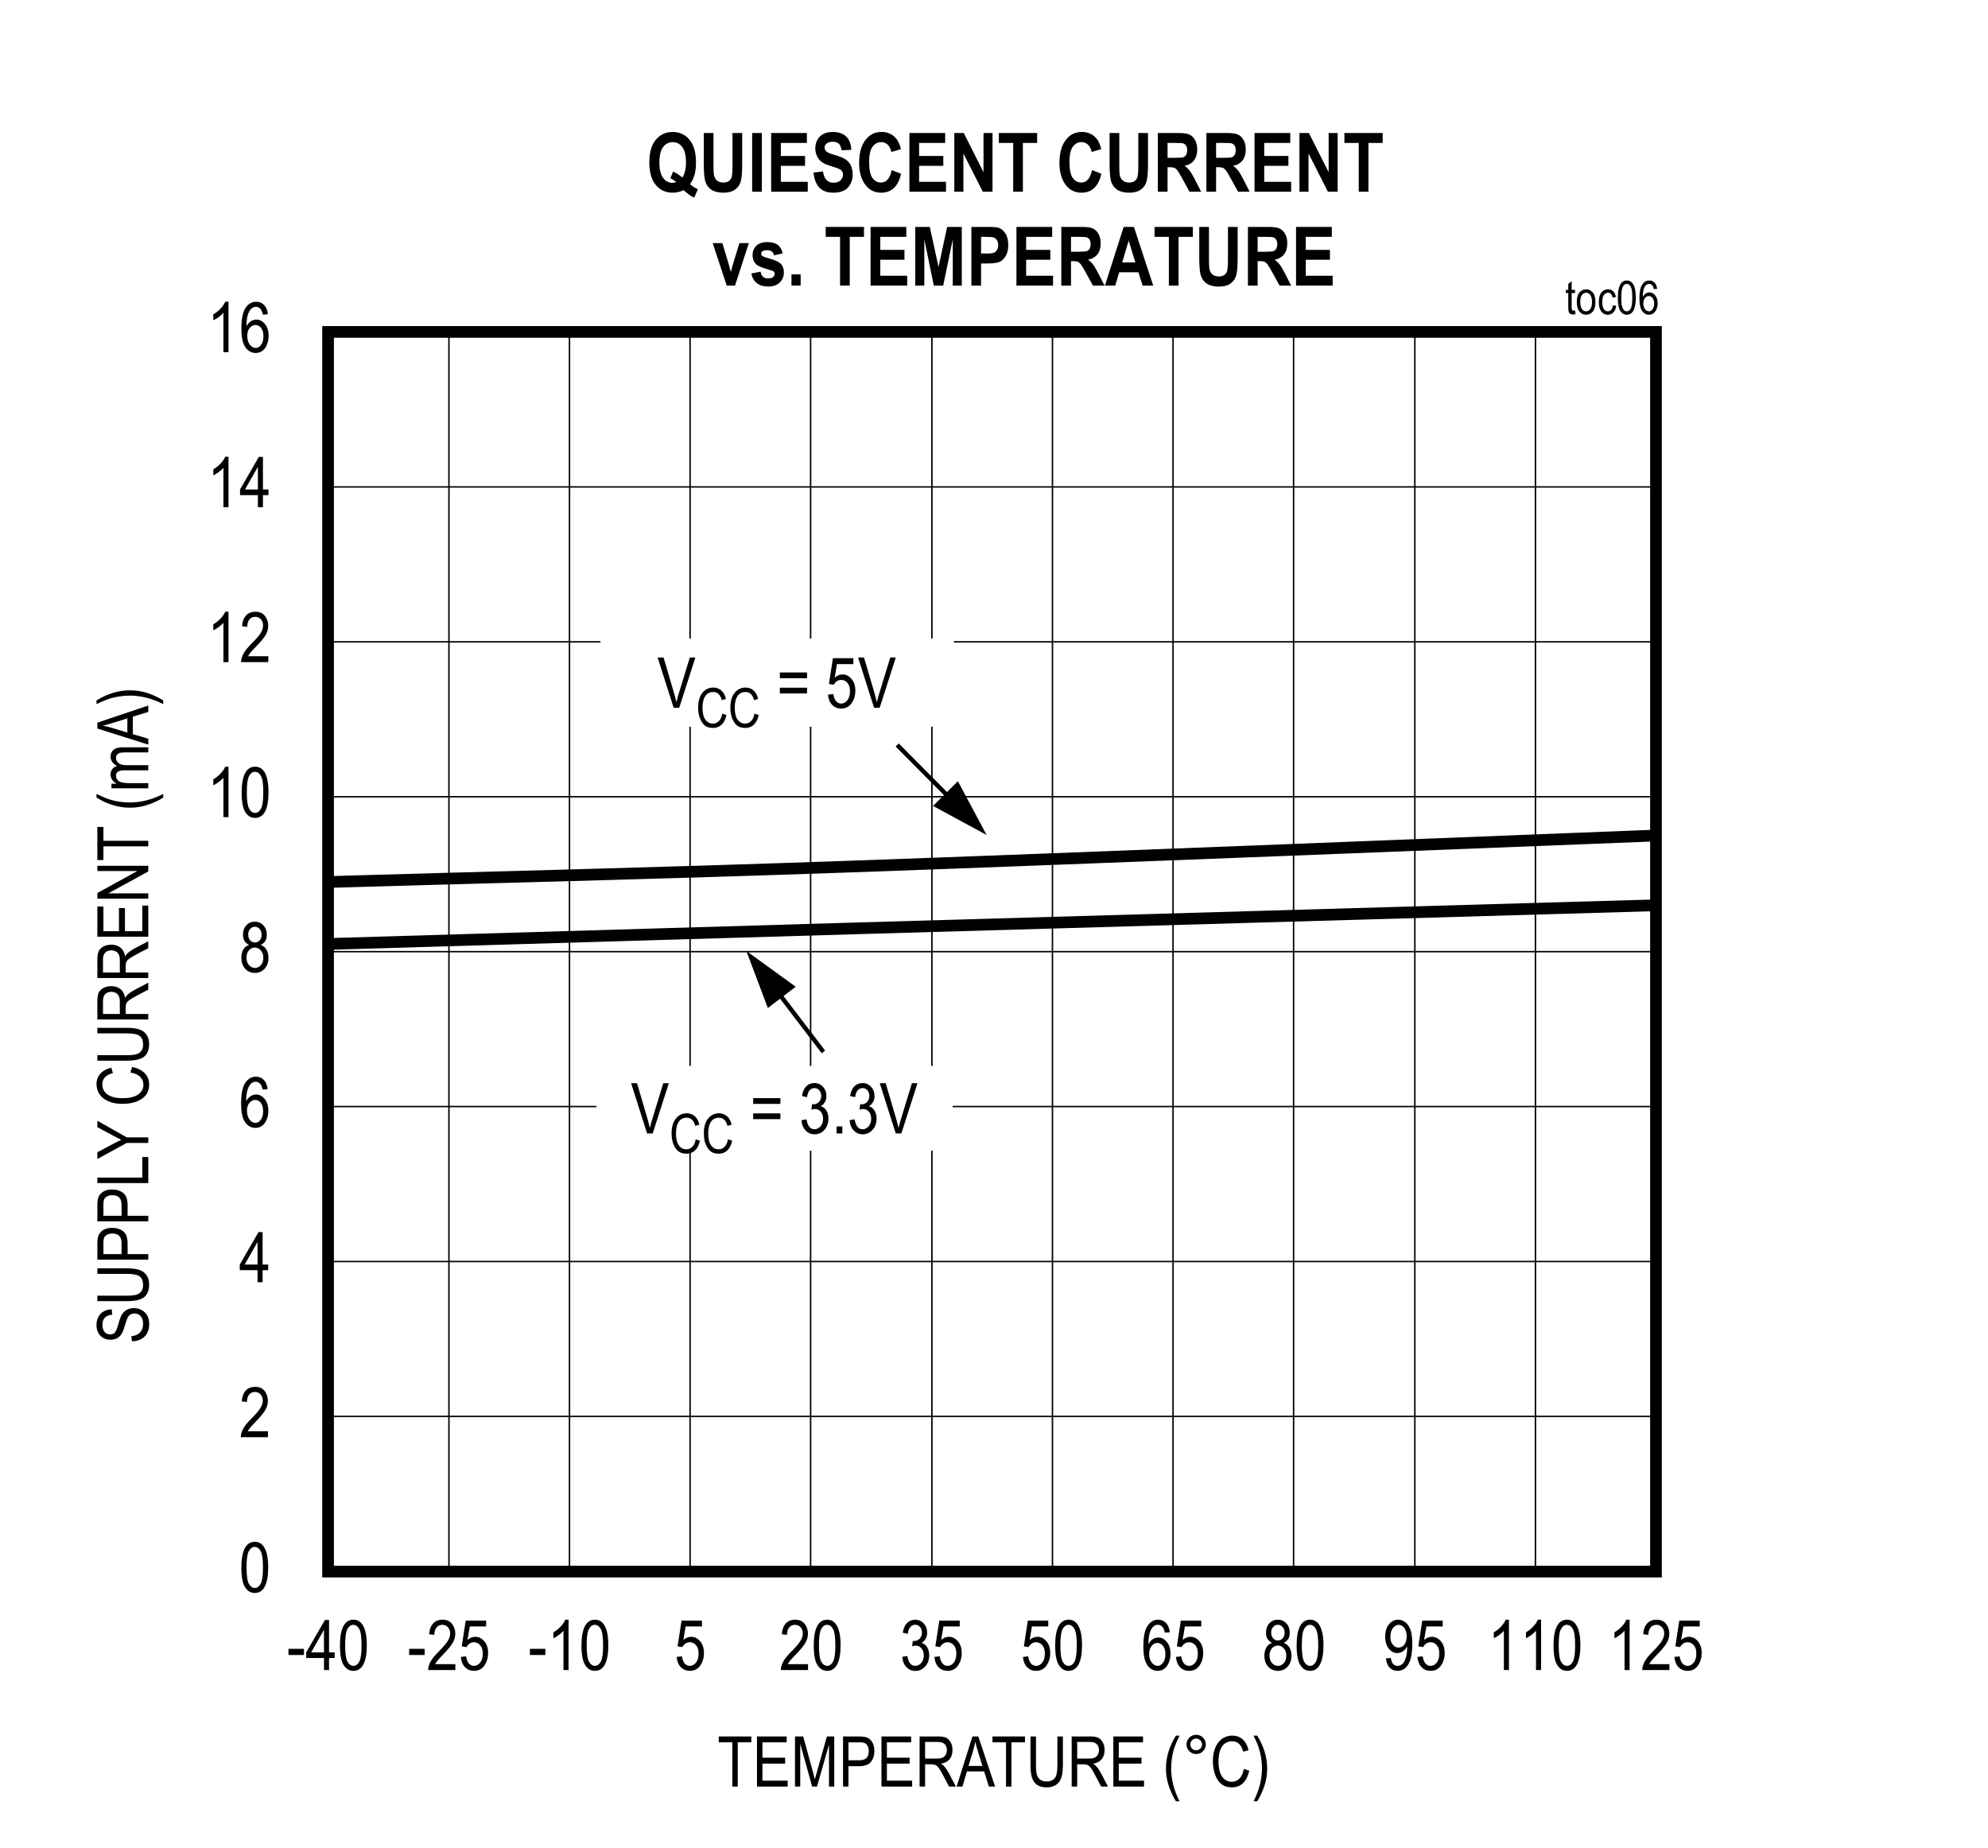 <?xml version="1.0" encoding="utf-8"?>
<svg height="623.906" id="svg683" overflow="hidden" viewBox="0 0 503.32 467.93" width="671.094" xmlns="http://www.w3.org/2000/svg" xmlns:xlink="http://www.w3.org/1999/xlink"><rect x="0" y="0" width="503.32" height="467.93" fill="#808080" stroke="none"/><defs id="defs244"><clipPath id="clip1"><path d="M227.328 299 564.711 299 564.711 313 227.328 313Z" id="path238"/></clipPath><clipPath id="clip2"><path d="M227.328 282 564.711 282 564.711 297 227.328 297Z" id="path241"/></clipPath><g id="g236"><symbol id="glyph0-0" overflow="visible"><path d="M3.75-11.078 0.375-11.078 0.375 0 3.75 0ZM3.344-10.719 3.344-0.453 0.781-0.453 0.781-10.719Z" id="path2"/></symbol><symbol id="glyph0-1" overflow="visible"><path d="M0.578-6.266C0.578-3.875 0.891-2.203 1.531-1.234 2.156-0.266 2.969 0.203 3.969 0.203 6.219 0.203 7.375-2.031 7.375-6.266 7.375-8.625 7.016-10.344 6.328-11.406 5.766-12.312 4.984-12.75 3.984-12.75 1.734-12.75 0.578-10.516 0.578-6.266ZM1.891-6.266C1.891-8.297 2.078-9.688 2.469-10.391 2.859-11.094 3.344-11.453 3.922-11.453 4.562-11.453 5.062-11.109 5.453-10.406 5.859-9.703 6.047-8.328 6.047-6.266 6.047-4.219 5.859-2.844 5.469-2.125 5.078-1.422 4.578-1.062 4-1.062 3.391-1.062 2.875-1.406 2.484-2.109 2.094-2.812 1.891-4.203 1.891-6.266Z" id="path5"/></symbol><symbol id="glyph0-2" overflow="visible"><path d="M2.203-1.5C2.344-1.781 2.531-2.062 2.75-2.344 2.969-2.625 3.469-3.156 4.219-3.938 5.422-5.172 6.234-6.172 6.656-6.906 7.078-7.641 7.297-8.422 7.297-9.234 7.297-10.141 7.016-10.953 6.484-11.672 5.938-12.391 5.141-12.75 4.062-12.75 2.125-12.75 0.859-11.516 0.672-9.078L1.984-8.906C1.984-9.734 2.188-10.359 2.562-10.797 2.938-11.234 3.422-11.453 4.031-11.453 4.578-11.453 5.047-11.25 5.422-10.844 5.797-10.438 6-9.922 6-9.266 6-8.703 5.812-8.094 5.438-7.453 5.062-6.797 4.281-5.875 3.094-4.688 2.062-3.672 1.375-2.781 0.984-2.031 0.594-1.281 0.422-0.609 0.438 0L7.312 0 7.312-1.5Z" id="path8"/></symbol><symbol id="glyph0-3" overflow="visible"><path d="M5.953-3.047 7.375-3.047 7.375-4.469 5.953-4.469 5.953-12.688 4.922-12.688 0.172-4.469 0.172-3.047 4.672-3.047 4.672 0 5.953 0ZM4.672-10.188 4.672-4.469 1.422-4.469Z" id="path11"/></symbol><symbol id="glyph0-4" overflow="visible"><path d="M4.375-5.375 0.453-5.375 0.453-3.812 4.375-3.812Z" id="path14"/></symbol><symbol id="glyph0-5" overflow="visible"><path d="M0.578-3.328C0.672-2.219 1.016-1.344 1.641-0.719 2.25-0.094 3.016 0.203 3.922 0.203 5 0.203 5.875-0.219 6.516-1.109 7.156-2 7.484-3.062 7.484-4.297 7.484-5.562 7.156-6.562 6.516-7.297 5.859-8.047 5.125-8.422 4.25-8.422 3.547-8.422 2.891-8.156 2.281-7.625L2.844-11.031 6.984-11.031 6.984-12.516 1.812-12.516 0.812-6 2.016-5.812C2.406-6.578 3.125-7.047 3.891-7.047 4.531-7.047 5.062-6.781 5.484-6.281 5.922-5.797 6.125-5.094 6.125-4.188 6.125-3.219 5.922-2.453 5.469-1.891 5.031-1.344 4.516-1.062 3.906-1.062 2.938-1.062 2.125-1.844 1.922-3.469Z" id="path17"/></symbol><symbol id="glyph0-6" overflow="visible"><path d="M4.562-12.75C4.344-12.188 3.969-11.625 3.422-11.047 2.891-10.453 2.266-9.969 1.562-9.562L1.562-8.047C1.969-8.234 2.438-8.516 2.922-8.875 3.422-9.234 3.812-9.578 4.109-9.938L4.109 0 5.391 0 5.391-12.75Z" id="path20"/></symbol><symbol id="glyph0-7" overflow="visible"><path d="M0.594-3.344C0.672-2.266 1.031-1.391 1.641-0.75 2.266-0.094 3.016 0.219 3.906 0.219 4.859 0.219 5.688-0.141 6.375-0.891 7.062-1.625 7.406-2.578 7.406-3.75 7.406-4.844 7.047-5.781 6.5-6.297 6.219-6.578 5.875-6.766 5.469-6.875 6.359-7.391 6.891-8.297 6.891-9.453 6.891-10.406 6.594-11.188 6.016-11.812 5.422-12.438 4.703-12.75 3.859-12.75 3.062-12.75 2.375-12.469 1.812-11.922 1.25-11.359 0.891-10.531 0.719-9.453L1.984-9.172C2.172-10.719 2.906-11.469 3.875-11.469 4.359-11.469 4.75-11.281 5.078-10.922 5.406-10.562 5.578-10.094 5.578-9.484 5.578-8.844 5.375-8.328 4.984-7.938 4.594-7.547 4.094-7.312 3.453-7.359L3.25-7.375 3.109-6.016C3.469-6.125 3.766-6.188 4.016-6.188 4.578-6.188 5.062-5.953 5.453-5.5 5.844-5.062 6.047-4.453 6.047-3.719 6.047-2.938 5.828-2.297 5.406-1.797 4.984-1.312 4.469-1.062 3.891-1.062 2.812-1.062 2.141-1.891 1.875-3.562Z" id="path23"/></symbol><symbol id="glyph0-8" overflow="visible"><path d="M7.219-9.578C7.094-10.609 6.766-11.391 6.234-11.938 5.703-12.484 5.047-12.75 4.25-12.75 3.156-12.75 2.266-12.234 1.562-11.172 0.859-10.141 0.516-8.391 0.516-5.938 0.516-3.734 0.859-2.141 1.547-1.203 2.219-0.266 3.094 0.203 4.141 0.203 5.312 0.203 6.312-0.422 6.922-1.797 7.234-2.5 7.391-3.266 7.391-4.109 7.391-5.375 7.078-6.359 6.469-7.109 5.859-7.859 5.141-8.234 4.312-8.234 3.312-8.234 2.375-7.656 1.797-6.547 1.797-8.109 1.984-9.281 2.375-10.078 2.828-11 3.422-11.469 4.172-11.469 4.656-11.469 5.062-11.266 5.406-10.859 5.641-10.578 5.812-10.109 5.938-9.469ZM1.984-4.109C1.984-4.953 2.203-5.625 2.609-6.109 3.016-6.609 3.5-6.859 4.062-6.859 4.625-6.859 5.109-6.609 5.5-6.109 5.891-5.625 6.094-4.922 6.094-4.016 6.094-3.094 5.891-2.375 5.484-1.859 5.094-1.328 4.656-1.062 4.141-1.062 3.578-1.062 3.078-1.344 2.641-1.891 2.203-2.453 1.984-3.188 1.984-4.109Z" id="path26"/></symbol><symbol id="glyph0-9" overflow="visible"><path d="M2.547-6.891C1.312-6.5 0.578-5.359 0.578-3.656 0.578-2.5 0.891-1.562 1.547-0.844 2.203-0.141 3.031 0.203 4.016 0.203 4.984 0.203 5.797-0.141 6.438-0.844 7.094-1.562 7.438-2.484 7.438-3.625 7.438-5.25 6.734-6.391 5.469-6.891 6.5-7.359 7-8.203 7-9.438 7-10.406 6.719-11.203 6.141-11.812 5.562-12.438 4.844-12.75 3.984-12.75 3.125-12.75 2.406-12.438 1.828-11.844 1.266-11.234 0.984-10.438 0.984-9.484 0.984-8.203 1.516-7.344 2.547-6.891ZM2.297-9.531C2.297-10.078 2.469-10.531 2.797-10.906 3.141-11.281 3.531-11.469 3.984-11.469 4.453-11.469 4.844-11.281 5.188-10.891 5.531-10.516 5.703-10.031 5.703-9.438 5.703-8.859 5.531-8.391 5.203-8.031 4.875-7.656 4.484-7.484 4.016-7.484 3.531-7.484 3.125-7.656 2.797-8.031 2.469-8.406 2.297-8.906 2.297-9.531ZM1.875-3.656C1.875-4.422 2.078-5.016 2.484-5.5 2.891-5.969 3.391-6.203 3.969-6.203 4.562-6.203 5.062-5.969 5.484-5.484 5.922-5.016 6.125-4.391 6.125-3.609 6.125-2.844 5.922-2.219 5.5-1.766 5.094-1.297 4.594-1.062 4.016-1.062 3.422-1.062 2.922-1.297 2.5-1.781 2.094-2.25 1.875-2.891 1.875-3.656Z" id="path29"/></symbol><symbol id="glyph0-10" overflow="visible"><path d="M0.766-2.938C0.875-1.906 1.188-1.141 1.719-0.594 2.25-0.047 2.922 0.203 3.703 0.203 5.094 0.203 6.281-0.625 6.938-2.562 7.266-3.531 7.438-4.891 7.438-6.625 7.438-8.188 7.281-9.391 6.969-10.219 6.672-11.047 6.234-11.688 5.672-12.109 5.109-12.531 4.516-12.75 3.859-12.75 2.953-12.75 2.172-12.359 1.531-11.594 0.906-10.828 0.578-9.781 0.578-8.453 0.578-7.172 0.891-6.156 1.5-5.406 2.109-4.672 2.844-4.297 3.703-4.297 4.172-4.297 4.625-4.453 5.078-4.75 5.531-5.062 5.875-5.469 6.141-5.969L6.141-5.656C6.141-4.672 6.031-3.797 5.781-3.062 5.547-2.312 5.25-1.797 4.891-1.5 4.547-1.219 4.156-1.062 3.734-1.062 2.766-1.062 2.203-1.734 2-3.078ZM6.016-8.531C6.016-7.625 5.812-6.922 5.422-6.422 5.031-5.938 4.547-5.688 3.984-5.688 3.406-5.688 2.922-5.922 2.516-6.422 2.109-6.906 1.891-7.578 1.891-8.406 1.891-9.328 2.109-10.078 2.531-10.625 2.969-11.172 3.469-11.453 4.016-11.453 4.531-11.453 5-11.203 5.406-10.672 5.812-10.156 6.016-9.453 6.016-8.531Z" id="path32"/></symbol><symbol id="glyph0-11" overflow="visible"><path d="M5.172-11.203 8.609-11.203 8.609-12.688 0.359-12.688 0.359-11.203 3.797-11.203 3.797 0 5.172 0Z" id="path35"/></symbol><symbol id="glyph0-12" overflow="visible"><path d="M8.922-1.5 2.531-1.5 2.531-5.812 8.281-5.812 8.281-7.312 2.531-7.312 2.531-11.203 8.672-11.203 8.672-12.688 1.156-12.688 1.156 0 8.922 0Z" id="path38"/></symbol><symbol id="glyph0-13" overflow="visible"><path d="M2.406-10.812 5.422 0 6.656 0 9.688-10.625 9.688 0 11.016 0 11.016-12.688 9.156-12.688 6.672-3.859C6.422-2.969 6.234-2.297 6.109-1.828L5.625-3.703 3.156-12.688 1.078-12.688 1.078 0 2.406 0Z" id="path41"/></symbol><symbol id="glyph0-14" overflow="visible"><path d="M2.5-5.156 5.172-5.156C6.594-5.156 7.609-5.531 8.188-6.25 8.766-6.969 9.062-7.891 9.062-9.047 9.062-9.906 8.891-10.641 8.531-11.234 8.172-11.828 7.688-12.234 7.094-12.453 6.656-12.609 5.969-12.688 5.047-12.688L1.125-12.688 1.125 0 2.5 0ZM5.172-11.203C5.891-11.203 6.375-11.125 6.656-11 6.922-10.875 7.156-10.609 7.359-10.266 7.547-9.906 7.641-9.469 7.641-8.969 7.641-7.422 6.891-6.656 5.203-6.656L2.5-6.656 2.5-11.203Z" id="path44"/></symbol><symbol id="glyph0-15" overflow="visible"><path d="M2.5-5.641 4.094-5.641C4.547-5.641 4.906-5.562 5.156-5.453 5.422-5.312 5.688-5.078 5.953-4.734 6.234-4.375 6.641-3.672 7.172-2.641L8.562 0 10.297 0 8.484-3.453C8.172-4.047 7.797-4.594 7.391-5.078 7.203-5.312 6.906-5.547 6.516-5.781 8.422-6.094 9.438-7.328 9.438-9.234 9.438-9.969 9.297-10.609 9-11.156 8.703-11.703 8.328-12.109 7.859-12.344 7.406-12.578 6.688-12.688 5.734-12.688L1.109-12.688 1.109 0 2.5 0ZM5.781-11.297C7.266-11.297 8.016-10.516 8.016-9.234 8.016-8.344 7.594-7.641 6.922-7.328 6.594-7.172 6.109-7.094 5.453-7.094L2.5-7.094 2.5-11.297Z" id="path47"/></symbol><symbol id="glyph0-16" overflow="visible"><path d="M2.594-3.844 6.938-3.844 8.156 0 9.719 0 5.469-12.688 3.984-12.688-0.016 0 1.453 0ZM4.125-8.938C4.375-9.734 4.562-10.547 4.688-11.359 4.844-10.688 5.094-9.812 5.422-8.734L6.516-5.219 2.984-5.219Z" id="path50"/></symbol><symbol id="glyph0-17" overflow="visible"><path d="M7.922-5.375C7.922-3.766 7.703-2.688 7.25-2.125 6.812-1.578 6.109-1.297 5.125-1.297 3.953-1.297 3.125-1.844 2.766-2.875 2.578-3.391 2.5-4.219 2.5-5.375L2.5-12.688 1.109-12.688 1.109-5.359C1.109-3.281 1.453-1.828 2.141-1.016 2.828-0.188 3.859 0.203 5.234 0.203 7.172 0.203 8.469-0.766 8.938-2.328 9.188-3.125 9.312-4.125 9.312-5.359L9.312-12.688 7.922-12.688Z" id="path53"/></symbol><symbol id="glyph0-18" overflow="visible"><path d="" id="path56"/></symbol><symbol id="glyph0-19" overflow="visible"><path d="M4.312 3.719C2.891 0.938 2.188-1.812 2.188-4.594 2.188-6.406 2.484-8.266 2.969-9.75 3.219-10.5 3.656-11.547 4.312-12.906L3.391-12.906C1.719-10.188 0.875-7.406 0.875-4.609 0.875-2.953 1.141-1.391 1.656 0.047 2.188 1.5 2.766 2.734 3.391 3.719Z" id="path59"/></symbol><symbol id="glyph0-20" overflow="visible"><path d="M8.516-4.453C8.328-3.375 7.953-2.547 7.406-2.016 6.859-1.484 6.219-1.219 5.469-1.219 4.453-1.219 3.641-1.656 3.031-2.516 2.422-3.391 2.109-4.688 2.109-6.438 2.125-9.891 3.547-11.484 5.578-11.469 6.984-11.469 7.906-10.594 8.359-8.828L9.719-9.219C9.438-10.422 8.922-11.344 8.203-11.969 7.484-12.594 6.609-12.906 5.609-12.906 2.891-12.922 0.672-10.625 0.688-6.438 0.703-5.016 0.906-3.797 1.344-2.75 1.781-1.719 2.344-0.969 3.016-0.484 3.703-0.016 4.531 0.203 5.5 0.203 7.688 0.203 9.281-1.172 9.891-4.031Z" id="path62"/></symbol><symbol id="glyph0-21" overflow="visible"><path d="M1.453 3.719C2.125 2.672 2.703 1.422 3.219-0.016 3.719-1.469 3.969-3 3.969-4.609 3.969-7.406 3.125-10.188 1.453-12.906L0.531-12.906C1.172-11.547 1.625-10.5 1.859-9.75 2.109-9 2.297-8.188 2.438-7.297 2.578-6.406 2.656-5.5 2.656-4.594 2.656-1.812 1.938 0.938 0.531 3.719Z" id="path65"/></symbol><symbol id="glyph1-0" overflow="visible"><path d="M3.75-11.109 0.375-11.109 0.375 0 3.75 0ZM3.359-10.734 3.359-0.453 0.797-0.453 0.797-10.734Z" id="path68"/></symbol><symbol id="glyph1-1" overflow="visible"><path d="M7.219-9.609C7.109-10.641 6.781-11.422 6.25-11.953 5.703-12.5 5.047-12.766 4.266-12.766 3.172-12.766 2.266-12.25 1.562-11.203 0.875-10.156 0.516-8.406 0.516-5.953 0.516-3.734 0.859-2.156 1.547-1.203 2.234-0.266 3.094 0.203 4.141 0.203 5.312 0.203 6.328-0.422 6.938-1.797 7.25-2.5 7.406-3.266 7.406-4.125 7.406-5.375 7.094-6.375 6.484-7.125 5.859-7.875 5.141-8.25 4.312-8.25 3.328-8.25 2.391-7.672 1.797-6.562 1.797-8.125 2-9.297 2.391-10.094 2.844-11.031 3.438-11.484 4.188-11.484 4.656-11.484 5.078-11.281 5.406-10.875 5.641-10.594 5.828-10.125 5.953-9.484ZM2-4.125C2-4.969 2.203-5.625 2.609-6.125 3.031-6.625 3.516-6.875 4.062-6.875 4.625-6.875 5.125-6.625 5.516-6.125 5.906-5.625 6.094-4.922 6.094-4.031 6.094-3.109 5.906-2.391 5.5-1.859 5.109-1.328 4.656-1.062 4.156-1.062 3.578-1.062 3.078-1.344 2.641-1.906 2.219-2.469 2-3.203 2-4.125Z" id="path71"/></symbol><symbol id="glyph1-2" overflow="visible"><path d="M2.547-6.891C1.312-6.5 0.578-5.375 0.578-3.672 0.578-2.5 0.891-1.562 1.547-0.844 2.203-0.141 3.031 0.203 4.016 0.203 4.984 0.203 5.797-0.141 6.453-0.844 7.109-1.562 7.438-2.484 7.438-3.625 7.438-5.266 6.734-6.406 5.484-6.891 6.516-7.375 7.016-8.219 7.016-9.453 7.016-10.422 6.734-11.219 6.156-11.844 5.578-12.453 4.859-12.766 3.984-12.766 3.125-12.766 2.406-12.469 1.844-11.859 1.281-11.25 0.984-10.469 0.984-9.5 0.984-8.219 1.516-7.359 2.547-6.891ZM2.312-9.547C2.312-10.094 2.469-10.562 2.797-10.938 3.141-11.297 3.547-11.484 4-11.484 4.453-11.484 4.859-11.297 5.203-10.906 5.531-10.547 5.703-10.047 5.703-9.453 5.703-8.875 5.547-8.406 5.219-8.047 4.891-7.672 4.484-7.5 4.016-7.5 3.547-7.5 3.125-7.672 2.797-8.047 2.469-8.422 2.312-8.922 2.312-9.547ZM1.875-3.672C1.875-4.422 2.078-5.031 2.484-5.516 2.891-5.984 3.406-6.219 3.984-6.219 4.578-6.219 5.078-5.984 5.5-5.5 5.922-5.016 6.141-4.391 6.141-3.625 6.141-2.844 5.922-2.219 5.516-1.766 5.109-1.297 4.609-1.062 4.016-1.062 3.438-1.062 2.938-1.297 2.5-1.781 2.094-2.25 1.875-2.891 1.875-3.672Z" id="path74"/></symbol><symbol id="glyph1-3" overflow="visible"><path d="M4.578-12.766C4.359-12.219 3.969-11.641 3.422-11.062 2.891-10.484 2.266-9.984 1.562-9.578L1.562-8.062C1.984-8.25 2.438-8.531 2.938-8.891 3.422-9.25 3.828-9.609 4.125-9.953L4.125 0 5.406 0 5.406-12.766Z" id="path77"/></symbol><symbol id="glyph1-4" overflow="visible"><path d="M0.578-6.266C0.578-3.891 0.891-2.219 1.531-1.234 2.156-0.266 2.969 0.203 3.969 0.203 6.234 0.203 7.375-2.031 7.375-6.266 7.375-8.641 7.031-10.359 6.344-11.438 5.766-12.328 4.984-12.766 3.984-12.766 1.75-12.766 0.578-10.547 0.578-6.266ZM1.891-6.266C1.891-8.312 2.078-9.703 2.469-10.406 2.859-11.125 3.344-11.469 3.922-11.469 4.562-11.469 5.078-11.125 5.469-10.422 5.859-9.719 6.062-8.344 6.062-6.266 6.062-4.219 5.859-2.844 5.469-2.141 5.078-1.422 4.594-1.062 4-1.062 3.391-1.062 2.875-1.406 2.484-2.109 2.094-2.812 1.891-4.203 1.891-6.266Z" id="path80"/></symbol><symbol id="glyph1-5" overflow="visible"><path d="M2.219-1.5C2.344-1.781 2.531-2.062 2.75-2.344 2.969-2.641 3.469-3.172 4.234-3.953 5.438-5.188 6.25-6.172 6.672-6.906 7.094-7.656 7.312-8.438 7.312-9.25 7.312-10.156 7.031-10.969 6.484-11.688 5.938-12.406 5.141-12.766 4.078-12.766 2.125-12.766 0.859-11.531 0.672-9.094L2-8.922C2-9.75 2.188-10.375 2.562-10.812 2.953-11.266 3.438-11.469 4.031-11.469 4.594-11.469 5.062-11.266 5.438-10.859 5.812-10.453 6-9.938 6-9.281 6-8.719 5.828-8.109 5.453-7.453 5.078-6.812 4.297-5.891 3.094-4.703 2.078-3.672 1.375-2.797 0.984-2.031 0.594-1.281 0.422-0.609 0.438 0L7.328 0 7.328-1.5Z" id="path83"/></symbol><symbol id="glyph1-6" overflow="visible"><path d="M5.969-3.047 7.375-3.047 7.375-4.469 5.969-4.469 5.969-12.719 4.922-12.719 0.172-4.469 0.172-3.047 4.688-3.047 4.688 0 5.969 0ZM4.688-10.203 4.688-4.469 1.422-4.469Z" id="path86"/></symbol><symbol id="glyph1-7" overflow="visible"><path d="M9.609-12.719 8.203-12.719 5.375-3.484C5.172-2.797 4.984-2.094 4.828-1.391 4.672-2.062 4.484-2.766 4.281-3.484L1.562-12.719 0.062-12.719 4.109 0 5.531 0Z" id="path89"/></symbol><symbol id="glyph1-8" overflow="visible"><path d="M0.797-8.938 0.797-7.484 7.688-7.484 7.688-8.938ZM0.797-5.078 0.797-3.625 7.688-3.625 7.688-5.078Z" id="path92"/></symbol><symbol id="glyph1-9" overflow="visible"><path d="" id="path95"/></symbol><symbol id="glyph1-10" overflow="visible"><path d="M0.578-3.328C0.672-2.219 1.016-1.359 1.641-0.719 2.25-0.094 3.031 0.203 3.922 0.203 5.016 0.203 5.875-0.219 6.516-1.109 7.172-2 7.5-3.078 7.5-4.312 7.5-5.562 7.172-6.578 6.516-7.312 5.875-8.062 5.125-8.438 4.25-8.438 3.562-8.438 2.891-8.156 2.281-7.641L2.844-11.047 7-11.047 7-12.547 1.828-12.547 0.812-6.016 2.016-5.828C2.406-6.594 3.125-7.047 3.906-7.047 4.547-7.047 5.078-6.797 5.5-6.297 5.922-5.797 6.141-5.094 6.141-4.188 6.141-3.234 5.922-2.469 5.484-1.906 5.047-1.344 4.516-1.062 3.906-1.062 2.938-1.062 2.141-1.844 1.922-3.469Z" id="path98"/></symbol><symbol id="glyph1-11" overflow="visible"><path d="M0.594-3.359C0.672-2.266 1.031-1.391 1.641-0.75 2.266-0.094 3.016 0.219 3.906 0.219 4.875 0.219 5.703-0.141 6.391-0.891 7.062-1.625 7.422-2.578 7.422-3.75 7.422-4.859 7.047-5.781 6.5-6.312 6.234-6.578 5.891-6.781 5.469-6.891 6.375-7.406 6.906-8.312 6.906-9.469 6.906-10.422 6.609-11.203 6.016-11.828 5.438-12.453 4.703-12.766 3.875-12.766 3.062-12.766 2.375-12.484 1.812-11.938 1.25-11.375 0.891-10.562 0.719-9.469L2-9.188C2.172-10.734 2.906-11.484 3.891-11.484 4.359-11.484 4.766-11.297 5.094-10.938 5.422-10.578 5.594-10.109 5.594-9.5 5.594-8.859 5.391-8.344 5-7.953 4.609-7.562 4.094-7.328 3.469-7.375L3.266-7.391 3.109-6.016C3.469-6.141 3.781-6.188 4.016-6.188 4.594-6.188 5.078-5.969 5.469-5.516 5.859-5.062 6.062-4.469 6.062-3.734 6.062-2.938 5.844-2.297 5.406-1.797 4.984-1.312 4.469-1.062 3.891-1.062 2.812-1.062 2.141-1.906 1.875-3.562Z" id="path101"/></symbol><symbol id="glyph1-12" overflow="visible"><path d="M2.797-1.781 1.344-1.781 1.344 0 2.797 0Z" id="path104"/></symbol><symbol id="glyph2-0" overflow="visible"><path d="M0-0.391-11.25-0.391-11.25-3.812 0-3.812ZM-0.469-0.797-0.469-3.406-10.875-3.406-10.875-0.797Z" id="path107"/></symbol><symbol id="glyph2-1" overflow="visible"><path d="M-4.141-0.672-4.281-1.984C-3.57-2.055-3.02-2.219-2.625-2.469-2.227-2.715-1.91-3.07-1.672-3.531-1.43-3.996-1.312-4.52-1.312-5.094-1.312-5.926-1.516-6.57-1.922-7.031-2.324-7.488-2.852-7.719-3.5-7.719-3.883-7.719-4.219-7.633-4.5-7.469-4.789-7.301-5.023-7.051-5.203-6.719-5.379-6.383-5.633-5.652-5.969-4.531-6.258-3.539-6.551-2.832-6.844-2.406-7.145-1.988-7.523-1.66-7.984-1.422-8.449-1.191-8.973-1.078-9.547-1.078-10.598-1.078-11.453-1.41-12.109-2.078-12.773-2.754-13.109-3.664-13.109-4.812-13.109-5.59-12.949-6.273-12.641-6.859-12.328-7.449-11.879-7.91-11.297-8.234-10.723-8.566-10.039-8.742-9.25-8.766L-9.125-7.422C-9.965-7.348-10.594-7.09-11-6.656-11.402-6.227-11.609-5.629-11.609-4.859-11.609-4.066-11.426-3.461-11.062-3.047-10.707-2.629-10.246-2.422-9.688-2.422-9.164-2.422-8.762-2.57-8.484-2.875-8.191-3.176-7.898-3.863-7.609-4.938-7.328-5.977-7.074-6.707-6.859-7.125-6.535-7.77-6.102-8.254-5.562-8.578-5.031-8.91-4.387-9.078-3.641-9.078-2.91-9.078-2.238-8.902-1.625-8.562-1.02-8.219-0.555-7.746-0.234-7.156 0.074-6.562 0.234-5.84 0.234-5 0.234-3.695-0.156-2.652-0.938-1.875-1.727-1.102-2.797-0.699-4.141-0.672Z" id="path110"/></symbol><symbol id="glyph2-2" overflow="visible"><path d="M-12.891-8.047-12.891-9.453-5.438-9.453C-4.188-9.453-3.16-9.324-2.359-9.078-1.566-8.836-0.934-8.395-0.469-7.75-0.008-7.113 0.219-6.301 0.219-5.312 0.219-3.914-0.195-2.867-1.031-2.172-1.863-1.484-3.332-1.141-5.438-1.141L-12.891-1.141-12.891-2.531-5.453-2.531C-4.285-2.531-3.441-2.617-2.922-2.797-2.398-2.98-1.996-3.281-1.719-3.688-1.445-4.102-1.312-4.609-1.312-5.203-1.312-6.199-1.594-6.926-2.156-7.375-2.715-7.82-3.816-8.047-5.453-8.047Z" id="path113"/></symbol><symbol id="glyph2-3" overflow="visible"><path d="M0-1.141-12.891-1.141-12.891-5.125C-12.891-6.059-12.805-6.754-12.641-7.203-12.422-7.805-12.008-8.289-11.406-8.656-10.801-9.02-10.055-9.203-9.172-9.203-8.016-9.203-7.066-8.902-6.328-8.312-5.598-7.719-5.234-6.695-5.234-5.25L-5.234-2.547 0-2.547ZM-6.766-2.547-6.766-5.281C-6.766-6.133-6.957-6.758-7.344-7.156-7.727-7.559-8.316-7.766-9.109-7.766-9.617-7.766-10.051-7.664-10.406-7.469-10.77-7.27-11.02-7.027-11.156-6.75-11.289-6.477-11.359-5.977-11.359-5.25L-11.359-2.547Z" id="path116"/></symbol><symbol id="glyph2-4" overflow="visible"><path d="M0-1.062-12.891-1.062-12.891-2.453-1.516-2.453-1.516-7.656 0-7.656Z" id="path119"/></symbol><symbol id="glyph2-5" overflow="visible"><path d="M0-4.109-5.453-4.109-12.891-0.047-12.891-1.75-9-3.828C-8.227-4.23-7.504-4.594-6.828-4.906-7.492-5.215-8.25-5.602-9.094-6.062L-12.891-8.109-12.891-9.734-5.453-5.516 0-5.516Z" id="path122"/></symbol><symbol id="glyph2-6" overflow="visible"><path d="" id="path125"/></symbol><symbol id="glyph2-7" overflow="visible"><path d="M-4.516-8.641-4.094-10.047C-2.645-9.734-1.559-9.184-0.844-8.406-0.133-7.633 0.219-6.691 0.219-5.578 0.219-4.598-0.02-3.758-0.5-3.062-0.977-2.375-1.742-1.805-2.797-1.359-3.848-0.922-5.094-0.703-6.531-0.703-7.945-0.703-9.145-0.922-10.125-1.359-11.113-1.805-11.859-2.406-12.359-3.156-12.855-3.914-13.109-4.766-13.109-5.703-13.109-6.711-12.789-7.582-12.156-8.312-11.52-9.051-10.586-9.566-9.359-9.859L-8.953-8.484C-10.742-8.016-11.641-7.074-11.641-5.672-11.641-4.961-11.457-4.348-11.094-3.828-10.738-3.316-10.18-2.902-9.422-2.594-8.66-2.289-7.695-2.141-6.531-2.141-4.77-2.141-3.445-2.453-2.562-3.078-1.676-3.699-1.234-4.531-1.234-5.562-1.234-6.32-1.504-6.977-2.047-7.531-2.586-8.082-3.41-8.453-4.516-8.641Z" id="path128"/></symbol><symbol id="glyph2-8" overflow="visible"><path d="M0-1.141-12.891-1.141-12.891-5.812C-12.891-6.789-12.77-7.516-12.531-7.984-12.289-8.449-11.887-8.832-11.328-9.125-10.766-9.426-10.113-9.578-9.375-9.578-8.406-9.578-7.617-9.32-7.016-8.812-6.41-8.312-6.023-7.574-5.859-6.609-5.629-7.004-5.395-7.301-5.156-7.5-4.656-7.914-4.102-8.285-3.5-8.609L0-10.453 0-8.688-2.688-7.281C-3.727-6.738-4.43-6.324-4.797-6.047-5.16-5.773-5.406-5.508-5.531-5.25-5.652-4.988-5.719-4.621-5.719-4.156L-5.719-2.531 0-2.531ZM-7.203-2.531-7.203-5.531C-7.203-6.184-7.281-6.688-7.438-7.031-7.59-7.371-7.836-7.645-8.172-7.844-8.512-8.039-8.914-8.141-9.375-8.141-10.02-8.141-10.531-7.945-10.906-7.562-11.277-7.188-11.469-6.621-11.469-5.875L-11.469-2.531Z" id="path131"/></symbol><symbol id="glyph2-9" overflow="visible"><path d="M0-1.172-12.891-1.172-12.891-8.812-11.359-8.812-11.359-2.562-7.422-2.562-7.422-8.406-5.906-8.406-5.906-2.562-1.516-2.562-1.516-9.047 0-9.047Z" id="path134"/></symbol><symbol id="glyph2-10" overflow="visible"><path d="M0-1.094-12.891-1.094-12.891-2.531-2.766-8.094-12.891-8.094-12.891-9.422 0-9.422 0-7.984-10.125-2.438 0-2.438Z" id="path137"/></symbol><symbol id="glyph2-11" overflow="visible"><path d="M0-3.844-11.359-3.844-11.359-0.375-12.891-0.375-12.891-8.75-11.359-8.75-11.359-5.25 0-5.25Z" id="path140"/></symbol><symbol id="glyph2-12" overflow="visible"><path d="M3.781-3.453C2.781-2.805 1.539-2.215 0.062-1.688-1.414-1.156-2.992-0.891-4.672-0.891-7.523-0.891-10.336-1.742-13.109-3.453L-13.109-4.375C-11.734-3.719-10.664-3.262-9.906-3.016-9.145-2.766-8.305-2.566-7.391-2.422-6.484-2.285-5.57-2.219-4.656-2.219-1.844-2.219 0.969-2.938 3.781-4.375Z" id="path143"/></symbol><symbol id="glyph2-13" overflow="visible"><path d="M0-0.969-9.328-0.969-9.328-2.125-8.031-2.125C-8.508-2.383-8.879-2.719-9.141-3.125-9.41-3.527-9.547-3.973-9.547-4.453-9.547-4.98-9.402-5.438-9.125-5.812-8.844-6.184-8.434-6.453-7.906-6.609-8.457-6.91-8.867-7.258-9.141-7.656-9.41-8.051-9.547-8.488-9.547-8.969-9.547-9.707-9.293-10.285-8.797-10.703-8.297-11.129-7.496-11.344-6.406-11.344L0-11.344 0-10.047-5.875-10.047C-6.539-10.047-7.016-9.992-7.297-9.891-7.574-9.797-7.789-9.637-7.938-9.422-8.09-9.211-8.172-8.973-8.172-8.703-8.172-8.141-7.945-7.68-7.5-7.328-7.062-6.984-6.367-6.812-5.422-6.812L0-6.812 0-5.516-6.062-5.516C-6.832-5.516-7.375-5.395-7.688-5.156-8.008-4.914-8.172-4.586-8.172-4.172-8.172-3.578-7.93-3.105-7.453-2.766-6.973-2.43-6.102-2.266-4.844-2.266L0-2.266Z" id="path146"/></symbol><symbol id="glyph2-14" overflow="visible"><path d="M0 0.016-12.891-4.047-12.891-5.547 0-9.875 0-8.266-3.906-7.047-3.906-2.625 0-1.469ZM-5.297-3.031-5.297-6.609-8.859-5.516C-9.949-5.172-10.844-4.918-11.531-4.766-10.707-4.629-9.887-4.434-9.078-4.188Z" id="path149"/></symbol><symbol id="glyph2-15" overflow="visible"><path d="M3.781-1.469 3.781-0.531C0.969-1.965-1.844-2.688-4.656-2.688-5.57-2.688-6.484-2.613-7.391-2.469-8.305-2.332-9.145-2.137-9.906-1.891-10.664-1.641-11.734-1.184-13.109-0.531L-13.109-1.469C-10.336-3.176-7.523-4.031-4.672-4.031-3.035-4.031-1.477-3.773 0-3.266 1.465-2.754 2.727-2.152 3.781-1.469Z" id="path152"/></symbol><symbol id="glyph3-0" overflow="visible"><path d="M0.391 0 0.391-11.25 3.812-11.25 3.812 0ZM0.797-0.469 3.406-0.469 3.406-10.875 0.797-10.875Z" id="path155"/></symbol><symbol id="glyph3-1" overflow="visible"><path d="M1.125-10.672C1.125-11.348 1.363-11.922 1.844-12.391 2.32-12.867 2.895-13.109 3.562-13.109 4.238-13.109 4.812-12.867 5.281-12.391 5.758-11.922 6-11.348 6-10.672 6-9.992 5.758-9.414 5.281-8.938 4.812-8.469 4.238-8.234 3.562-8.234 2.895-8.234 2.32-8.469 1.844-8.938 1.363-9.414 1.125-9.992 1.125-10.672ZM2.078-10.672C2.078-10.266 2.223-9.914 2.516-9.625 2.805-9.332 3.156-9.188 3.562-9.188 3.965-9.188 4.316-9.332 4.609-9.625 4.898-9.914 5.047-10.266 5.047-10.672 5.047-11.074 4.898-11.426 4.609-11.719 4.316-12.008 3.965-12.156 3.562-12.156 3.156-12.156 2.805-12.008 2.516-11.719 2.223-11.426 2.078-11.074 2.078-10.672Z" id="path158"/></symbol><symbol id="glyph4-0" overflow="visible"><path d="M4.391-12.984 0.453-12.984 0.453 0 4.391 0ZM3.922-12.547 3.922-0.531 0.922-0.531 0.922-12.547Z" id="path161"/></symbol><symbol id="glyph4-1" overflow="visible"><path d="M11.047-1.891C11.562-2.625 11.953-3.438 12.188-4.312 12.438-5.188 12.547-6.219 12.547-7.438 12.547-9.922 12-11.828 10.922-13.141 9.828-14.453 8.422-15.125 6.672-15.125 4.891-15.125 3.469-14.453 2.375-13.156 1.281-11.844 0.734-9.938 0.734-7.438 0.734-4.938 1.281-3.031 2.359-1.719 3.453-0.406 4.875 0.25 6.625 0.25 7.672 0.25 8.594 0.031 9.391-0.391 10.406 0.453 10.953 0.875 11.047 0.938 11.391 1.172 11.75 1.344 12.109 1.484L13.016-0.625C12.312-0.938 11.656-1.375 11.047-1.891ZM9.078-3.578C8.328-4.266 7.562-4.766 6.75-5.094L6.062-3.391C6.562-3.172 7.062-2.859 7.578-2.453 7.266-2.312 6.938-2.234 6.578-2.234 5.641-2.234 4.844-2.672 4.219-3.516 3.578-4.359 3.281-5.672 3.281-7.438 3.281-9.172 3.594-10.453 4.219-11.297 4.859-12.141 5.672-12.547 6.656-12.547 7.641-12.547 8.453-12.141 9.078-11.297 9.703-10.453 10.016-9.172 10.016-7.422 10.016-5.734 9.703-4.469 9.078-3.578Z" id="path164"/></symbol><symbol id="glyph4-2" overflow="visible"><path d="M1.219-6.938C1.219-4.719 1.375-3.188 1.688-2.359 2-1.531 2.531-0.875 3.25-0.422 3.969 0.016 4.953 0.25 6.219 0.25 7.453 0.25 8.438-0.016 9.172-0.562 9.922-1.125 10.406-1.844 10.609-2.734 10.828-3.625 10.938-5.062 10.938-7.062L10.938-14.859 8.484-14.859 8.484-6.641C8.484-5.156 8.406-4.203 8.281-3.734 8.141-3.297 7.906-2.938 7.547-2.688 7.188-2.438 6.719-2.312 6.156-2.312 4.812-2.312 3.969-3.062 3.766-4.375 3.703-4.75 3.672-5.562 3.672-6.812L3.672-14.859 1.219-14.859Z" id="path167"/></symbol><symbol id="glyph4-3" overflow="visible"><path d="M3.625-14.859 1.172-14.859 1.172 0 3.625 0Z" id="path170"/></symbol><symbol id="glyph4-4" overflow="visible"><path d="M10.516-2.5 3.703-2.5 3.703-6.547 9.828-6.547 9.828-9.047 3.703-9.047 3.703-12.344 10.297-12.344 10.297-14.859 1.25-14.859 1.25 0 10.516 0Z" id="path173"/></symbol><symbol id="glyph4-5" overflow="visible"><path d="M0.625-4.844C0.953-1.438 2.609 0.25 5.609 0.25 7.297 0.25 8.531-0.172 9.328-1.047 10.125-1.938 10.531-3.016 10.531-4.312 10.531-6.094 9.922-7.328 8.828-8.109 8.281-8.5 7.375-8.891 6.141-9.25 4.984-9.578 4.234-9.891 3.906-10.156 3.578-10.438 3.422-10.781 3.422-11.188 3.422-12 4.156-12.641 5.484-12.641 6.141-12.641 6.656-12.469 7.016-12.156 7.375-11.844 7.609-11.281 7.719-10.484L10.188-10.609C10.125-12.062 9.703-13.172 8.906-13.953 8.094-14.734 6.969-15.125 5.547-15.125 3.641-15.125 2.359-14.453 1.609-13.156 1.25-12.5 1.062-11.766 1.062-10.953 1.062-9.578 1.688-8.281 2.656-7.547 3.141-7.172 3.906-6.828 4.953-6.516 6.125-6.156 6.859-5.891 7.172-5.734 7.469-5.594 7.703-5.391 7.844-5.156 8-4.922 8.078-4.641 8.078-4.297 8.078-3.719 7.859-3.25 7.438-2.844 7-2.469 6.422-2.266 5.672-2.266 4.172-2.266 3.297-3.219 3.016-5.125Z" id="path176"/></symbol><symbol id="glyph4-6" overflow="visible"><path d="M9.047-5.469C8.625-3.281 7.641-2.312 6.344-2.312 5.453-2.312 4.734-2.703 4.172-3.5 3.625-4.281 3.344-5.625 3.344-7.5 3.344-9.297 3.625-10.594 4.203-11.375 4.766-12.156 5.5-12.547 6.391-12.547 7.656-12.547 8.656-11.672 8.969-10.062L11.391-10.766C11.094-12.078 10.609-13.062 9.953-13.719 9.031-14.656 7.906-15.125 6.531-15.125 4.859-15.125 3.516-14.5 2.531-13.25 1.375-11.828 0.812-9.828 0.812-7.297 0.812-4.891 1.375-2.984 2.516-1.578 3.5-0.359 4.781 0.25 6.375 0.25 8.906 0.25 10.688-1.219 11.422-4.547Z" id="path179"/></symbol><symbol id="glyph4-7" overflow="visible"><path d="M3.562-9.688 8.469 0 10.938 0 10.938-14.859 8.656-14.859 8.656-4.938 3.656-14.859 1.266-14.859 1.266 0 3.562 0Z" id="path182"/></symbol><symbol id="glyph4-8" overflow="visible"><path d="M6.438-12.344 10.047-12.344 10.047-14.859 0.359-14.859 0.359-12.344 3.984-12.344 3.984 0 6.438 0Z" id="path185"/></symbol><symbol id="glyph4-9" overflow="visible"><path d="" id="path188"/></symbol><symbol id="glyph4-10" overflow="visible"><path d="M3.703-6.203 4.203-6.203C4.781-6.203 5.188-6.141 5.438-6.031 5.703-5.922 5.938-5.719 6.172-5.422 6.406-5.125 6.844-4.406 7.484-3.234L9.266 0 12.203 0 10.719-2.906C10.125-4.062 9.656-4.859 9.312-5.312 8.969-5.766 8.531-6.188 8-6.562 10.062-6.922 11.219-8.391 11.219-10.703 11.219-11.625 11.031-12.406 10.672-13.062 10.297-13.734 9.828-14.188 9.266-14.453 8.703-14.734 7.75-14.859 6.422-14.859L1.25-14.859 1.25 0 3.703 0ZM5.625-12.344C6.734-12.344 7.391-12.312 7.625-12.234 8.281-12.031 8.672-11.453 8.672-10.5 8.672-9.516 8.266-8.906 7.656-8.719 7.344-8.625 6.641-8.578 5.531-8.578L3.703-8.578 3.703-12.344Z" id="path191"/></symbol><symbol id="glyph4-11" overflow="visible"><path d="M9.25-10.766 6.859-10.766 5.188-5.266 4.688-3.438 4.203-5.266 2.547-10.766 0.094-10.766 3.656 0 5.75 0Z" id="path194"/></symbol><symbol id="glyph4-12" overflow="visible"><path d="M0.406-3.078C0.859-0.906 2.359 0.234 4.641 0.234 5.891 0.234 6.875-0.094 7.578-0.766 8.297-1.453 8.656-2.297 8.656-3.344 8.656-4.203 8.422-4.906 7.969-5.422 7.5-5.938 6.625-6.391 5.312-6.75 4.141-7.078 3.453-7.328 3.234-7.484 3.016-7.641 2.906-7.844 2.906-8.078 2.906-8.594 3.344-8.969 4.484-8.969 5.406-8.969 5.969-8.531 6.156-7.672L8.359-8.156C8.109-9.172 7.688-9.891 7.094-10.328 6.484-10.781 5.609-11.016 4.453-11.016 3.25-11.016 2.328-10.703 1.688-10.109 1.047-9.516 0.734-8.703 0.734-7.703 0.734-6.703 1.047-5.922 1.703-5.344 2.219-4.891 3.453-4.406 5.359-3.891 5.734-3.797 6-3.672 6.125-3.531 6.25-3.406 6.312-3.219 6.312-2.984 6.312-2.297 5.766-1.812 4.641-1.812 3.578-1.812 2.953-2.375 2.75-3.516Z" id="path197"/></symbol><symbol id="glyph4-13" overflow="visible"><path d="M3.562-2.844 1.234-2.844 1.234 0 3.562 0Z" id="path200"/></symbol><symbol id="glyph4-14" overflow="visible"><path d="M3.5-11.703 5.906 0 8.281 0 10.703-11.703 10.703 0 12.984 0 12.984-14.859 9.281-14.859 7.094-4.719 4.891-14.859 1.203-14.859 1.203 0 3.5 0Z" id="path203"/></symbol><symbol id="glyph4-15" overflow="visible"><path d="M3.688-5.609 5.297-5.609C6.797-5.609 7.844-5.75 8.453-6.047 9.047-6.344 9.562-6.859 9.969-7.578 10.375-8.297 10.578-9.203 10.578-10.281 10.578-11.469 10.344-12.438 9.859-13.188 9.406-13.938 8.797-14.422 8.078-14.656 7.625-14.797 6.656-14.859 5.188-14.859L1.234-14.859 1.234 0 3.688 0ZM4.891-12.344C5.906-12.344 6.594-12.281 6.906-12.172 7.219-12.062 7.5-11.828 7.703-11.5 7.922-11.156 8.031-10.75 8.031-10.25 8.031-9.281 7.562-8.578 6.906-8.328 6.578-8.188 5.969-8.125 5.047-8.125L3.688-8.125 3.688-12.344Z" id="path206"/></symbol><symbol id="glyph4-16" overflow="visible"><path d="M4.75-14.859 0 0 2.609 0 3.625-3.375 8.484-3.375 9.547 0 12.234 0 7.344-14.859ZM6.016-11.391 7.703-5.875 4.375-5.875Z" id="path209"/></symbol><symbol id="glyph5-0" overflow="visible"><path d="M2.516-7.422 0.25-7.422 0.25 0 2.516 0ZM2.25-7.172 2.25-0.312 0.531-0.312 0.531-7.172Z" id="path212"/></symbol><symbol id="glyph5-1" overflow="visible"><path d="M2.531-0.938C2.375-0.906 2.25-0.891 2.156-0.891 1.953-0.891 1.828-0.969 1.75-1.109 1.688-1.203 1.672-1.422 1.672-1.75L1.672-5.344 2.531-5.344 2.531-6.156 1.672-6.156 1.672-8.312 0.812-7.688 0.812-6.156 0.188-6.156 0.188-5.344 0.812-5.344 0.812-1.797C0.812-1.188 0.859-0.781 0.922-0.578 0.984-0.375 1.109-0.219 1.297-0.094 1.469 0.016 1.719 0.078 2.016 0.078 2.203 0.078 2.406 0.047 2.656-0.016Z" id="path215"/></symbol><symbol id="glyph5-2" overflow="visible"><path d="M0.312-3.078C0.312-2.016 0.531-1.219 0.984-0.672 1.422-0.141 2 0.141 2.672 0.141 3.359 0.141 3.922-0.141 4.375-0.672 4.812-1.219 5.031-2.031 5.031-3.141 5.031-4.156 4.812-4.953 4.359-5.484 3.906-6.031 3.344-6.297 2.672-6.297 1.984-6.297 1.422-6.031 0.969-5.484 0.531-4.953 0.312-4.141 0.312-3.078ZM1.188-3.078C1.188-3.875 1.328-4.453 1.609-4.844 1.891-5.234 2.25-5.438 2.656-5.438 3.078-5.438 3.438-5.234 3.734-4.844 4.016-4.453 4.156-3.875 4.156-3.078 4.156-2.297 4.016-1.703 3.734-1.297 3.438-0.922 3.094-0.719 2.703-0.719 2.266-0.719 1.906-0.906 1.625-1.297 1.328-1.688 1.188-2.281 1.188-3.078Z" id="path218"/></symbol><symbol id="glyph5-3" overflow="visible"><path d="M3.938-2.25C3.812-1.203 3.312-0.719 2.672-0.719 2.25-0.719 1.906-0.906 1.641-1.281 1.391-1.656 1.25-2.266 1.25-3.109 1.25-3.906 1.391-4.5 1.672-4.875 1.938-5.25 2.297-5.438 2.719-5.438 3.281-5.438 3.703-5.031 3.859-4.188L4.688-4.344C4.484-5.641 3.734-6.297 2.688-6.297 2-6.297 1.453-6.031 1.016-5.484 0.594-4.953 0.375-4.156 0.375-3.078 0.375-2.031 0.578-1.219 1.016-0.672 1.438-0.141 1.984 0.141 2.656 0.141 3.188 0.141 3.656-0.047 4.047-0.438 4.438-0.828 4.672-1.391 4.781-2.125Z" id="path221"/></symbol><symbol id="glyph5-4" overflow="visible"><path d="M0.391-4.188C0.391-2.594 0.594-1.484 1.016-0.828 1.438-0.188 1.984 0.141 2.656 0.141 4.156 0.141 4.938-1.359 4.938-4.188 4.938-5.781 4.703-6.922 4.234-7.641 3.859-8.234 3.328-8.531 2.672-8.531 1.172-8.531 0.391-7.047 0.391-4.188ZM1.266-4.188C1.266-5.562 1.391-6.484 1.656-6.953 1.906-7.438 2.234-7.672 2.625-7.672 3.047-7.672 3.391-7.438 3.656-6.969 3.922-6.5 4.047-5.578 4.047-4.188 4.047-2.828 3.922-1.906 3.656-1.422 3.391-0.953 3.062-0.719 2.672-0.719 2.266-0.719 1.922-0.938 1.656-1.422 1.391-1.891 1.266-2.812 1.266-4.188Z" id="path224"/></symbol><symbol id="glyph5-5" overflow="visible"><path d="M4.828-6.422C4.75-7.109 4.531-7.625 4.172-7.984 3.812-8.359 3.375-8.531 2.844-8.531 2.109-8.531 1.516-8.188 1.047-7.484 0.578-6.797 0.344-5.625 0.344-3.984 0.344-2.5 0.578-1.438 1.031-0.812 1.484-0.172 2.062 0.141 2.766 0.141 3.547 0.141 4.234-0.281 4.641-1.203 4.844-1.672 4.953-2.188 4.953-2.75 4.953-3.594 4.75-4.266 4.328-4.766 3.922-5.266 3.438-5.516 2.891-5.516 2.219-5.516 1.594-5.125 1.203-4.391 1.203-5.422 1.328-6.219 1.594-6.75 1.891-7.375 2.297-7.672 2.797-7.672 3.109-7.672 3.391-7.547 3.625-7.266 3.781-7.078 3.891-6.766 3.984-6.344ZM1.328-2.75C1.328-3.312 1.469-3.766 1.75-4.094 2.031-4.422 2.344-4.594 2.719-4.594 3.094-4.594 3.422-4.422 3.688-4.094 3.938-3.766 4.078-3.297 4.078-2.688 4.078-2.078 3.938-1.594 3.672-1.234 3.422-0.891 3.109-0.719 2.781-0.719 2.391-0.719 2.062-0.906 1.766-1.266 1.484-1.641 1.328-2.141 1.328-2.75Z" id="path227"/></symbol><symbol id="glyph6-0" overflow="visible"><path d="M2.922-8.656 0.297-8.656 0.297 0 2.922 0ZM2.609-8.359 2.609-0.359 0.609-0.359 0.609-8.359Z" id="path230"/></symbol><symbol id="glyph6-1" overflow="visible"><path d="M6.641-3.469C6.5-2.625 6.219-2 5.781-1.578 5.359-1.156 4.859-0.953 4.266-0.953 3.484-0.953 2.844-1.297 2.359-1.969 1.891-2.656 1.641-3.656 1.656-5.016 1.656-7.719 2.766-8.969 4.359-8.953 5.453-8.953 6.172-8.266 6.531-6.891L7.578-7.188C7.359-8.141 6.969-8.859 6.406-9.344 5.844-9.828 5.172-10.078 4.375-10.078 2.25-10.078 0.516-8.297 0.547-5.016 0.547-3.922 0.703-2.953 1.047-2.156 1.391-1.344 1.828-0.75 2.359-0.375 2.891-0.016 3.547 0.156 4.297 0.156 6 0.156 7.25-0.922 7.719-3.141Z" id="path233"/></symbol></g></defs><g id="surface1" transform="translate(-144.379 -72.066)"><path d="M144.379 539.996 647.699 539.996 647.699 72.066 144.379 72.066Z" fill="#FFFFFF" fill-rule="evenodd" id="path246"/><path d="M227.441 142.031 563.641 142.031M227.441 181.32 563.641 181.32M227.441 220.539 563.641 220.539M227.441 259.77 563.641 259.77M227.441 298.988 563.641 298.988M227.441 338.211 563.641 338.211M227.441 377.43 563.641 377.43M227.441 416.648 563.641 416.648M227.441 455.898 563.641 455.898" fill="none" id="path248" stroke="#000000" stroke-linejoin="round" stroke-miterlimit="10" stroke-width="0.37" transform="matrix(1 0 0 -1 0 612)"/><path d="M227.441 455.898 227.441 142.031M258.039 455.898 258.039 142.031M288.559 455.898 288.559 142.031M319.09 455.898 319.09 142.031M349.609 455.898 349.609 142.031M380.32 455.898 380.32 142.031M410.84 455.898 410.84 142.031M441.371 455.898 441.371 142.031M471.891 455.898 471.891 142.031M502.59 455.898 502.59 142.031M533.121 455.898 533.121 142.031M563.641 455.898 563.641 142.031" fill="none" id="path250" stroke="#000000" stroke-linejoin="round" stroke-miterlimit="10" stroke-width="0.37" transform="matrix(1 0 0 -1 0 612)"/><path d="M227.441 142.031 563.641 142.031 563.641 455.898 227.441 455.898Z" fill="none" id="path252" stroke="#000000" stroke-miterlimit="8" stroke-width="2.958" transform="matrix(1 0 0 -1 0 612)"/><g clip-path="url(#clip1)" id="g256"><path d="M227.441 300.93C271.59 302.23 303.852 303.211 359.879 304.852 415.922 306.48 529.68 309.75 563.641 310.73" fill="none" id="path254" stroke="#000000" stroke-linecap="round" stroke-linejoin="round" stroke-miterlimit="8" stroke-width="2.958" transform="matrix(1 0 0 -1 0 612)"/></g><g clip-path="url(#clip2)" id="g260"><path d="M227.441 316.621C271.59 317.93 303.852 318.578 359.879 320.539 415.922 322.512 529.68 327.078 563.641 328.391" fill="none" id="path258" stroke="#000000" stroke-linecap="round" stroke-linejoin="round" stroke-miterlimit="8" stroke-width="2.958" transform="matrix(1 0 0 -1 0 612)"/></g><g id="g264"><use height="100%" id="use262" width="100%" x="204.91" xlink:href="#glyph0-1" y="475.18"/></g><g id="g268"><use height="100%" id="use266" width="100%" x="204.91" xlink:href="#glyph0-2" y="435.94"/></g><g id="g272"><use height="100%" id="use270" width="100%" x="204.91" xlink:href="#glyph0-3" y="396.7"/></g><g id="g276"><use height="100%" id="use274" width="100%" x="204.91" xlink:href="#glyph1-1" y="357.43"/></g><g id="g280"><use height="100%" id="use278" width="100%" x="204.91" xlink:href="#glyph1-2" y="318.19"/></g><g id="g286"><use height="100%" id="use282" width="100%" x="196.82" xlink:href="#glyph1-3" y="278.95"/><use height="100%" id="use284" width="100%" x="204.98" xlink:href="#glyph1-4" y="278.95"/></g><g id="g292"><use height="100%" id="use288" width="100%" x="196.82" xlink:href="#glyph1-3" y="239.71"/><use height="100%" id="use290" width="100%" x="204.98" xlink:href="#glyph1-5" y="239.71"/></g><g id="g298"><use height="100%" id="use294" width="100%" x="196.82" xlink:href="#glyph1-3" y="200.47"/><use height="100%" id="use296" width="100%" x="204.98" xlink:href="#glyph1-6" y="200.47"/></g><g id="g304"><use height="100%" id="use300" width="100%" x="196.82" xlink:href="#glyph1-3" y="161.23"/><use height="100%" id="use302" width="100%" x="204.98" xlink:href="#glyph1-1" y="161.23"/></g><g id="g308"><use height="100%" id="use306" width="100%" x="216.96" xlink:href="#glyph0-4" y="494.9"/></g><g id="g312"><use height="100%" id="use310" width="100%" x="221.731" xlink:href="#glyph0-3" y="494.9"/></g><g id="g316"><use height="100%" id="use314" width="100%" x="229.872" xlink:href="#glyph0-1" y="494.9"/></g><g id="g322"><use height="100%" id="use318" width="100%" x="247.51" xlink:href="#glyph0-4" y="494.9"/><use height="100%" id="use320" width="100%" x="252.352" xlink:href="#glyph0-2" y="494.9"/></g><g id="g326"><use height="100%" id="use324" width="100%" x="260.475" xlink:href="#glyph0-5" y="494.9"/></g><g id="g334"><use height="100%" id="use328" width="100%" x="278.09" xlink:href="#glyph0-4" y="494.9"/><use height="100%" id="use330" width="100%" x="282.932" xlink:href="#glyph0-6" y="494.9"/><use height="100%" id="use332" width="100%" x="291.02" xlink:href="#glyph0-1" y="494.9"/></g><g id="g338"><use height="100%" id="use336" width="100%" x="315.12" xlink:href="#glyph0-5" y="494.9"/></g><g id="g344"><use height="100%" id="use340" width="100%" x="341.64" xlink:href="#glyph0-2" y="494.9"/><use height="100%" id="use342" width="100%" x="349.824" xlink:href="#glyph0-1" y="494.9"/></g><g id="g350"><use height="100%" id="use346" width="100%" x="372.22" xlink:href="#glyph0-7" y="494.9"/><use height="100%" id="use348" width="100%" x="380.38" xlink:href="#glyph0-5" y="494.9"/></g><g id="g356"><use height="100%" id="use352" width="100%" x="402.79" xlink:href="#glyph0-5" y="494.9"/><use height="100%" id="use354" width="100%" x="410.95" xlink:href="#glyph0-1" y="494.9"/></g><g id="g362"><use height="100%" id="use358" width="100%" x="433.34" xlink:href="#glyph0-8" y="494.9"/><use height="100%" id="use360" width="100%" x="441.524" xlink:href="#glyph0-5" y="494.9"/></g><g id="g368"><use height="100%" id="use364" width="100%" x="463.92" xlink:href="#glyph0-9" y="494.9"/><use height="100%" id="use366" width="100%" x="472.08" xlink:href="#glyph0-1" y="494.9"/></g><g id="g374"><use height="100%" id="use370" width="100%" x="494.5" xlink:href="#glyph0-10" y="494.9"/><use height="100%" id="use372" width="100%" x="502.66" xlink:href="#glyph0-5" y="494.9"/></g><g id="g378"><use height="100%" id="use376" width="100%" x="521.02" xlink:href="#glyph0-6" y="494.9"/></g><g id="g382"><use height="100%" id="use380" width="100%" x="529.161" xlink:href="#glyph0-6" y="494.9"/></g><g id="g386"><use height="100%" id="use384" width="100%" x="537.124" xlink:href="#glyph0-1" y="494.9"/></g><g id="g390"><use height="100%" id="use388" width="100%" x="551.57" xlink:href="#glyph0-6" y="494.9"/></g><g id="g394"><use height="100%" id="use392" width="100%" x="559.729" xlink:href="#glyph0-2" y="494.9"/></g><g id="g398"><use height="100%" id="use396" width="100%" x="567.727" xlink:href="#glyph0-5" y="494.9"/></g><g id="g408"><use height="100%" id="use400" width="100%" x="181.92" xlink:href="#glyph2-1" y="412.34"/><use height="100%" id="use402" width="100%" x="181.92" xlink:href="#glyph2-2" y="402.638"/><use height="100%" id="use404" width="100%" x="181.92" xlink:href="#glyph2-3" y="392.139"/><use height="100%" id="use406" width="100%" x="181.92" xlink:href="#glyph2-3" y="382.437"/></g><g id="g412"><use height="100%" id="use410" width="100%" x="181.92" xlink:href="#glyph2-4" y="372.665"/></g><g id="g416"><use height="100%" id="use414" width="100%" x="181.92" xlink:href="#glyph2-5" y="365.552"/></g><g id="g420"><use height="100%" id="use418" width="100%" x="181.92" xlink:href="#glyph2-6" y="355.975"/></g><g id="g426"><use height="100%" id="use422" width="100%" x="181.92" xlink:href="#glyph2-7" y="352.25"/><use height="100%" id="use424" width="100%" x="181.92" xlink:href="#glyph2-2" y="341.751"/></g><g id="g432"><use height="100%" id="use428" width="100%" x="181.92" xlink:href="#glyph2-8" y="331.322"/><use height="100%" id="use430" width="100%" x="181.92" xlink:href="#glyph2-8" y="320.822"/></g><g id="g440"><use height="100%" id="use434" width="100%" x="181.92" xlink:href="#glyph2-9" y="310.393"/><use height="100%" id="use436" width="100%" x="181.92" xlink:href="#glyph2-10" y="300.692"/><use height="100%" id="use438" width="100%" x="181.92" xlink:href="#glyph2-11" y="290.192"/></g><g id="g448"><use height="100%" id="use442" width="100%" x="181.92" xlink:href="#glyph2-6" y="281.502"/><use height="100%" id="use444" width="100%" x="181.92" xlink:href="#glyph2-12" y="277.458"/><use height="100%" id="use446" width="100%" x="181.92" xlink:href="#glyph2-13" y="272.616"/></g><g id="g454"><use height="100%" id="use450" width="100%" x="181.92" xlink:href="#glyph2-14" y="260.573"/><use height="100%" id="use452" width="100%" x="181.92" xlink:href="#glyph2-15" y="250.871"/></g><g id="g470"><use height="100%" id="use456" width="100%" x="325.99" xlink:href="#glyph0-11" y="524.4"/><use height="100%" id="use458" width="100%" x="334.876" xlink:href="#glyph0-12" y="524.4"/><use height="100%" id="use460" width="100%" x="344.577" xlink:href="#glyph0-13" y="524.4"/><use height="100%" id="use462" width="100%" x="356.691" xlink:href="#glyph0-14" y="524.4"/><use height="100%" id="use464" width="100%" x="366.393" xlink:href="#glyph0-12" y="524.4"/><use height="100%" id="use466" width="100%" x="376.094" xlink:href="#glyph0-15" y="524.4"/><use height="100%" id="use468" width="100%" x="386.594" xlink:href="#glyph0-16" y="524.4"/></g><g id="g476"><use height="100%" id="use472" width="100%" x="395.285" xlink:href="#glyph0-11" y="524.4"/><use height="100%" id="use474" width="100%" x="404.17" xlink:href="#glyph0-17" y="524.4"/></g><g id="g484"><use height="100%" id="use478" width="100%" x="414.599" xlink:href="#glyph0-15" y="524.4"/><use height="100%" id="use480" width="100%" x="425.099" xlink:href="#glyph0-12" y="524.4"/><use height="100%" id="use482" width="100%" x="434.8" xlink:href="#glyph0-18" y="524.4"/></g><g id="g488"><use height="100%" id="use486" width="100%" x="438.702" xlink:href="#glyph0-19" y="524.4"/></g><g id="g492"><use height="100%" id="use490" width="100%" x="443.66" xlink:href="#glyph3-1" y="524.4"/></g><g id="g496"><use height="100%" id="use494" width="100%" x="450.77" xlink:href="#glyph0-20" y="524.4"/></g><g id="g500"><use height="100%" id="use498" width="100%" x="461.23" xlink:href="#glyph0-21" y="524.4"/></g><g id="g504"><use height="100%" id="use502" width="100%" x="308.04" xlink:href="#glyph4-1" y="120.6"/></g><g id="g520"><use height="100%" id="use506" width="100%" x="321.347" xlink:href="#glyph4-2" y="120.6"/><use height="100%" id="use508" width="100%" x="333.637" xlink:href="#glyph4-3" y="120.6"/><use height="100%" id="use510" width="100%" x="338.37" xlink:href="#glyph4-4" y="120.6"/><use height="100%" id="use512" width="100%" x="349.726" xlink:href="#glyph4-5" y="120.6"/><use height="100%" id="use514" width="100%" x="361.082" xlink:href="#glyph4-6" y="120.6"/><use height="100%" id="use516" width="100%" x="373.372" xlink:href="#glyph4-4" y="120.6"/><use height="100%" id="use518" width="100%" x="384.727" xlink:href="#glyph4-7" y="120.6"/></g><g id="g524"><use height="100%" id="use522" width="100%" x="396.914" xlink:href="#glyph4-8" y="120.6"/></g><g id="g528"><use height="100%" id="use526" width="100%" x="407.356" xlink:href="#glyph4-9" y="120.6"/></g><g id="g534"><use height="100%" id="use530" width="100%" x="411.798" xlink:href="#glyph4-6" y="120.6"/><use height="100%" id="use532" width="100%" x="424.088" xlink:href="#glyph4-2" y="120.6"/></g><g id="g540"><use height="100%" id="use536" width="100%" x="436.275" xlink:href="#glyph4-10" y="120.6"/><use height="100%" id="use538" width="100%" x="448.564" xlink:href="#glyph4-10" y="120.6"/></g><g id="g550"><use height="100%" id="use542" width="100%" x="460.751" xlink:href="#glyph4-4" y="120.6"/><use height="100%" id="use544" width="100%" x="472.106" xlink:href="#glyph4-7" y="120.6"/><use height="100%" id="use546" width="100%" x="484.396" xlink:href="#glyph4-8" y="120.6"/><use height="100%" id="use548" width="100%" x="494.797" xlink:href="#glyph4-9" y="120.6"/></g><g id="g556"><use height="100%" id="use552" width="100%" x="324.72" xlink:href="#glyph4-11" y="144.38"/><use height="100%" id="use554" width="100%" x="334.187" xlink:href="#glyph4-12" y="144.38"/></g><g id="g560"><use height="100%" id="use558" width="100%" x="343.529" xlink:href="#glyph4-13" y="144.38"/></g><g id="g564"><use height="100%" id="use562" width="100%" x="348.303" xlink:href="#glyph4-9" y="144.38"/></g><g id="g568"><use height="100%" id="use566" width="100%" x="353.078" xlink:href="#glyph4-8" y="144.38"/></g><g id="g576"><use height="100%" id="use570" width="100%" x="363.541" xlink:href="#glyph4-4" y="144.38"/><use height="100%" id="use572" width="100%" x="374.897" xlink:href="#glyph4-14" y="144.38"/><use height="100%" id="use574" width="100%" x="389.076" xlink:href="#glyph4-15" y="144.38"/></g><g id="g584"><use height="100%" id="use578" width="100%" x="400.473" xlink:href="#glyph4-4" y="144.38"/><use height="100%" id="use580" width="100%" x="411.829" xlink:href="#glyph4-10" y="144.38"/><use height="100%" id="use582" width="100%" x="424.119" xlink:href="#glyph4-16" y="144.38"/></g><g id="g588"><use height="100%" id="use586" width="100%" x="436.326" xlink:href="#glyph4-8" y="144.38"/></g><g id="g594"><use height="100%" id="use590" width="100%" x="446.789" xlink:href="#glyph4-2" y="144.38"/><use height="100%" id="use592" width="100%" x="459.079" xlink:href="#glyph4-10" y="144.38"/></g><g id="g598"><use height="100%" id="use596" width="100%" x="471.265" xlink:href="#glyph4-4" y="144.38"/></g><g id="g602"><use height="100%" id="use600" width="100%" x="540.62" xlink:href="#glyph5-1" y="151.61"/></g><g id="g606"><use height="100%" id="use604" width="100%" x="543.281" xlink:href="#glyph5-2" y="151.61"/></g><g id="g610"><use height="100%" id="use608" width="100%" x="548.793" xlink:href="#glyph5-3" y="151.61"/></g><g id="g614"><use height="100%" id="use612" width="100%" x="553.593" xlink:href="#glyph5-4" y="151.61"/></g><g id="g618"><use height="100%" id="use616" width="100%" x="559.105" xlink:href="#glyph5-5" y="151.61"/></g><path d="M296.41 256.059 385.898 256.059 385.898 233.742 296.41 233.742Z" fill="#FFFFFF" fill-rule="evenodd" id="path620"/><g id="g624"><use height="100%" id="use622" width="100%" x="310.82" xlink:href="#glyph1-7" y="251.26"/></g><g id="g630"><use height="100%" id="use626" width="100%" x="320.59" xlink:href="#glyph6-1" y="256.22"/><use height="100%" id="use628" width="100%" x="328.75" xlink:href="#glyph6-1" y="256.22"/></g><g id="g636"><use height="100%" id="use632" width="100%" x="341.02" xlink:href="#glyph1-8" y="251.26"/><use height="100%" id="use634" width="100%" x="349.527" xlink:href="#glyph1-9" y="251.26"/></g><g id="g640"><use height="100%" id="use638" width="100%" x="353.434" xlink:href="#glyph1-10" y="251.26"/></g><g id="g644"><use height="100%" id="use642" width="100%" x="361.568" xlink:href="#glyph1-7" y="251.26"/></g><path d="M295.359 363.41 385.559 363.41 385.559 341.93 295.359 341.93Z" fill="#FFFFFF" fill-rule="evenodd" id="path646"/><g id="g650"><use height="100%" id="use648" width="100%" x="304.1" xlink:href="#glyph1-7" y="359.04"/></g><g id="g656"><use height="100%" id="use652" width="100%" x="313.87" xlink:href="#glyph6-1" y="364.01"/><use height="100%" id="use654" width="100%" x="322.03" xlink:href="#glyph6-1" y="364.01"/></g><g id="g662"><use height="100%" id="use658" width="100%" x="334.27" xlink:href="#glyph1-8" y="359.04"/><use height="100%" id="use660" width="100%" x="342.777" xlink:href="#glyph1-9" y="359.04"/></g><g id="g666"><use height="100%" id="use664" width="100%" x="346.702" xlink:href="#glyph1-11" y="359.04"/></g><g id="g672"><use height="100%" id="use668" width="100%" x="354.836" xlink:href="#glyph1-12" y="359.04"/><use height="100%" id="use670" width="100%" x="358.885" xlink:href="#glyph1-11" y="359.04"/></g><g id="g676"><use height="100%" id="use674" width="100%" x="367.055" xlink:href="#glyph1-7" y="359.04"/></g><path d="M371.922 260.301 385.191 273.648 384.398 274.43 371.129 261.078ZM386.898 269.859 394.18 283.48 380.602 276.121Z" id="path678"/><path d="M352.41 338.73 340.961 323.738 341.852 323.07 353.289 338.059ZM338.781 327.281 333.328 312.828 345.828 321.891Z" id="path680"/></g></svg>